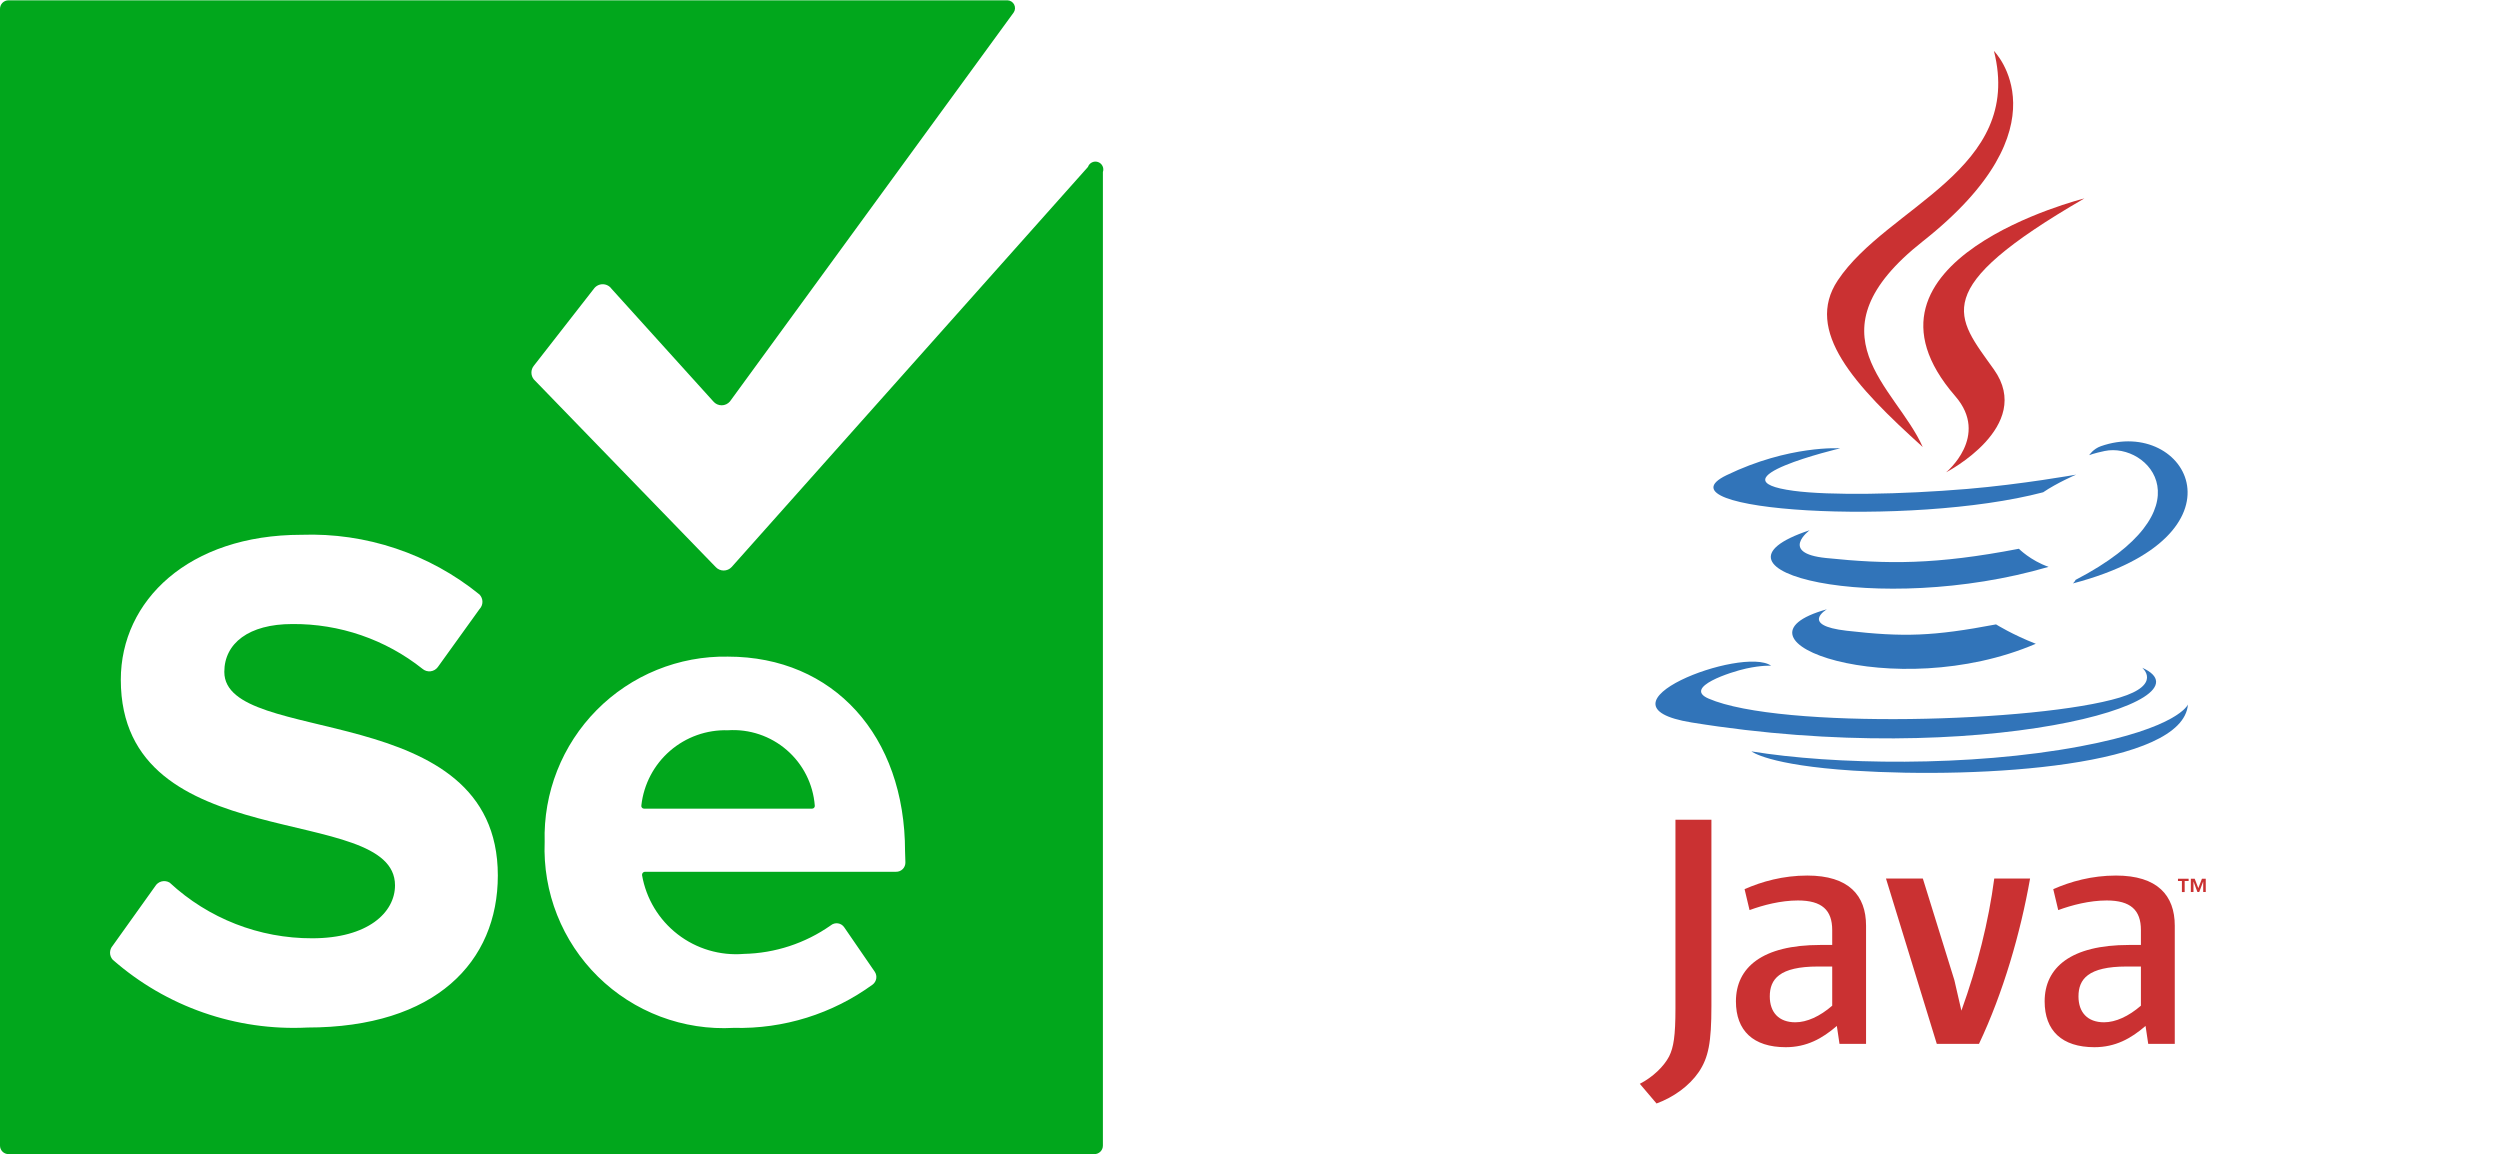 <svg xmlns="http://www.w3.org/2000/svg" width="1321" height="610" viewBox="0 0 1321 610" fill="none"><path d="M384.629 385.871C373.424 385.531 362.501 389.417 354.03 396.759C345.559 404.101 340.159 414.36 338.904 425.5C338.848 425.715 338.843 425.941 338.89 426.159C338.936 426.377 339.033 426.581 339.172 426.755C339.311 426.929 339.489 427.068 339.692 427.162C339.894 427.255 340.115 427.3 340.338 427.293H429.099C429.303 427.294 429.506 427.252 429.692 427.169C429.879 427.086 430.046 426.964 430.182 426.811C430.318 426.659 430.42 426.478 430.48 426.283C430.541 426.088 430.559 425.882 430.533 425.679C429.661 414.338 424.352 403.798 415.758 396.346C407.165 388.893 395.979 385.13 384.629 385.871Z" fill="#01A71C"></path><path d="M574.881 88.209L386.601 299.621C386.064 300.202 385.412 300.666 384.687 300.983C383.962 301.3 383.179 301.464 382.387 301.464C381.596 301.464 380.813 301.3 380.088 300.983C379.363 300.666 378.711 300.202 378.174 299.621L282.061 200.46C281.246 199.442 280.802 198.177 280.802 196.874C280.802 195.57 281.246 194.305 282.061 193.287L313.8 152.583C314.331 151.843 315.031 151.239 315.842 150.823C316.653 150.407 317.551 150.19 318.462 150.19C319.373 150.19 320.271 150.407 321.082 150.823C321.893 151.239 322.593 151.843 323.124 152.583L376.918 212.115C377.457 212.756 378.129 213.272 378.888 213.625C379.647 213.979 380.474 214.162 381.312 214.162C382.149 214.162 382.976 213.979 383.735 213.625C384.494 213.272 385.166 212.756 385.705 212.115L535.611 6.621C536.028 6.014 536.275 5.306 536.326 4.571C536.377 3.836 536.23 3.101 535.9 2.442C535.571 1.783 535.071 1.225 534.453 0.824C533.834 0.424 533.12 0.197 532.384 0.166L4.483 0.166C3.294 0.166 2.154 0.638 1.313 1.479C0.472 2.32 0 3.46 0 4.649L0 605.351C0 606.54 0.472 607.681 1.313 608.521C2.154 609.362 3.294 609.834 4.483 609.834H578.288C579.477 609.834 580.617 609.362 581.458 608.521C582.299 607.681 582.771 606.54 582.771 605.351V90.899C583.128 89.853 583.054 88.708 582.567 87.716C582.079 86.724 581.217 85.966 580.171 85.609C579.125 85.252 577.98 85.326 576.988 85.814C575.996 86.301 575.238 87.163 574.881 88.209ZM162.459 542.95C124.79 544.848 87.865 531.983 59.532 507.087C58.637 506.072 58.143 504.765 58.143 503.411C58.143 502.058 58.637 500.751 59.532 499.735L81.947 468.355C82.317 467.713 82.812 467.15 83.402 466.702C83.993 466.253 84.668 465.928 85.386 465.744C86.105 465.56 86.853 465.522 87.586 465.632C88.32 465.741 89.024 465.997 89.657 466.383C110.133 485.366 137.047 495.876 164.969 495.79C194.377 495.79 208.722 482.163 208.722 467.817C208.722 423.347 63.836 453.831 63.836 359.153C63.836 317.373 99.699 282.586 159.231 282.586C193.395 281.371 226.842 292.584 253.371 314.145C254.368 315.181 254.925 316.563 254.925 318C254.925 319.438 254.368 320.82 253.371 321.856L231.315 352.518C230.86 353.128 230.284 353.638 229.623 354.016C228.963 354.395 228.232 354.633 227.475 354.717C226.719 354.801 225.953 354.729 225.226 354.505C224.498 354.281 223.824 353.91 223.246 353.415C203.685 337.867 179.376 329.511 154.389 329.745C131.437 329.745 118.527 339.966 118.527 355.029C118.527 395.016 263.054 368.298 263.054 462.617C263.054 508.163 230.239 542.95 162.279 542.95H162.459ZM478.41 455.624C478.435 456.29 478.323 456.954 478.079 457.575C477.836 458.195 477.467 458.759 476.996 459.23C476.524 459.702 475.961 460.071 475.34 460.314C474.72 460.557 474.056 460.67 473.389 460.645H340.697C340.484 460.667 340.279 460.731 340.091 460.834C339.904 460.936 339.738 461.075 339.605 461.242C339.472 461.409 339.373 461.6 339.314 461.805C339.255 462.011 339.238 462.226 339.262 462.438C341.414 474.837 348.128 485.983 358.083 493.682C368.039 501.38 380.515 505.075 393.057 504.039C409.515 503.69 425.496 498.447 438.961 488.976C439.487 488.536 440.1 488.212 440.76 488.026C441.42 487.84 442.112 487.797 442.79 487.899C443.468 488 444.117 488.245 444.693 488.616C445.27 488.988 445.761 489.477 446.134 490.052L462.272 513.542C462.944 514.586 463.207 515.841 463.008 517.066C462.809 518.292 462.164 519.4 461.196 520.177C439.891 535.725 414.044 543.794 387.677 543.129C374.506 543.864 361.326 541.838 348.983 537.182C336.641 532.525 325.407 525.341 316.004 516.089C306.6 506.837 299.233 495.722 294.376 483.457C289.519 471.192 287.279 458.047 287.799 444.865C287.434 432 289.68 419.194 294.403 407.221C299.126 395.248 306.227 384.357 315.278 375.206C324.328 366.055 335.14 358.834 347.06 353.979C358.98 349.124 371.76 346.736 384.629 346.96C440.396 346.96 478.231 388.74 478.231 449.886L478.41 455.624Z" fill="#01A71C"></path><path fill-rule="evenodd" clip-rule="evenodd" d="M965.347 321.934C965.347 321.934 950.777 330.412 975.727 333.276C1005.96 336.729 1021.41 336.232 1054.71 329.931C1054.71 329.931 1063.48 335.422 1075.72 340.172C1001.03 372.176 906.691 338.321 965.347 321.934ZM956.217 280.171C956.217 280.171 939.872 292.269 964.844 294.852C997.142 298.187 1022.64 298.459 1066.78 289.965C1066.78 289.965 1072.87 296.152 1082.47 299.532C992.177 325.941 891.618 301.611 956.217 280.171Z" fill="#3174B9"></path><path fill-rule="evenodd" clip-rule="evenodd" d="M1033.15 209.318C1051.56 230.511 1028.32 249.572 1028.32 249.572C1028.32 249.572 1075.05 225.454 1053.59 195.241C1033.55 167.079 1018.18 153.089 1101.38 104.841C1101.38 104.841 970.778 137.446 1033.15 209.318Z" fill="#CA3132"></path><path fill-rule="evenodd" clip-rule="evenodd" d="M1131.93 352.827C1131.93 352.827 1142.71 361.72 1120.05 368.596C1076.95 381.65 940.632 385.587 902.767 369.115C889.165 363.191 914.685 354.979 922.714 353.245C931.087 351.435 935.866 351.764 935.866 351.764C920.729 341.105 838.028 372.698 893.865 381.761C1046.12 406.448 1171.41 370.647 1131.93 352.827ZM972.357 236.894C972.357 236.894 903.026 253.366 947.809 259.354C966.724 261.882 1004.4 261.3 1039.53 258.354C1068.22 255.945 1097.03 250.793 1097.03 250.793C1097.03 250.793 1086.92 255.132 1079.59 260.126C1009.17 278.648 873.165 270.022 912.324 251.088C945.432 235.071 972.357 236.894 972.357 236.894ZM1096.74 306.412C1168.31 269.227 1135.22 233.486 1112.12 238.303C1106.47 239.483 1103.93 240.502 1103.93 240.502C1103.93 240.502 1106.04 237.204 1110.05 235.787C1155.75 219.726 1190.89 283.167 1095.31 308.291C1095.31 308.291 1096.41 307.298 1096.74 306.412Z" fill="#3174B9"></path><path fill-rule="evenodd" clip-rule="evenodd" d="M1053.59 26.912C1053.59 26.912 1093.22 66.568 1015.99 127.528C954.056 176.447 1001.87 204.33 1015.97 236.201C979.813 203.584 953.29 174.865 971.082 148.142C997.202 108.917 1069.58 89.894 1053.59 26.912Z" fill="#CA3132"></path><path fill-rule="evenodd" clip-rule="evenodd" d="M979.398 407.205C1048.09 411.597 1153.59 404.765 1156.1 372.255C1156.1 372.255 1151.29 384.578 1099.32 394.353C1040.68 405.392 968.35 404.107 925.463 397.028C925.463 397.028 934.252 404.3 979.398 407.205Z" fill="#3174B9"></path><path fill-rule="evenodd" clip-rule="evenodd" d="M1152.92 465.503H1150.84V464.332H1156.47V465.503H1154.38V471.352H1152.92V465.503ZM1164.17 465.795H1164.15L1162.07 471.348H1161.12L1159.05 465.795H1159.03V471.348H1157.64V464.329H1159.68L1161.59 469.295L1163.5 464.329H1165.52V471.348H1164.17L1164.17 465.795ZM968.142 531.407C961.664 537.021 954.815 540.179 948.666 540.179C939.907 540.179 935.154 534.916 935.154 526.495C935.154 517.378 940.242 510.707 960.61 510.707H968.138L968.142 531.407ZM986.022 551.578V489.134C986.022 473.174 976.92 462.643 954.98 462.643C942.179 462.643 930.957 465.804 921.834 469.833L924.46 480.893C931.647 478.254 940.938 475.807 950.059 475.807C962.698 475.807 968.138 480.893 968.138 491.422V499.317H961.822C931.119 499.317 917.264 511.229 917.264 529.138C917.264 544.568 926.394 553.341 943.581 553.341C954.629 553.341 962.882 548.78 970.588 542.106L971.99 551.578H986.022ZM1045.7 551.578H1023.4L996.557 464.231H1016.03L1032.69 517.906L1036.4 534.033C1044.81 510.707 1050.77 487.026 1053.76 464.231H1072.69C1067.62 492.991 1058.49 524.568 1045.7 551.578ZM1131.26 531.407C1124.76 537.021 1117.91 540.179 1111.78 540.179C1103.02 540.179 1098.27 534.916 1098.27 526.495C1098.27 517.378 1103.36 510.707 1123.72 510.707H1131.26V531.407ZM1149.15 551.578V489.134C1149.15 473.174 1140.02 462.643 1118.1 462.643C1105.28 462.643 1094.07 465.804 1084.94 469.833L1087.57 480.893C1094.75 478.254 1104.07 475.807 1113.19 475.807C1125.81 475.807 1131.26 480.893 1131.26 491.422V499.317H1124.94C1094.23 499.317 1080.39 511.229 1080.39 529.138C1080.39 544.568 1089.5 553.341 1106.69 553.341C1117.75 553.341 1125.99 548.78 1133.71 542.106L1135.12 551.578H1149.15ZM897.659 566.42C892.564 573.866 884.323 579.762 875.314 583.088L866.484 572.689C873.348 569.167 879.228 563.48 881.966 558.189C884.323 553.474 885.308 547.41 885.308 532.897V433.164H904.311V531.521C904.311 550.932 902.76 558.777 897.659 566.42Z" fill="#CA3132"></path></svg>